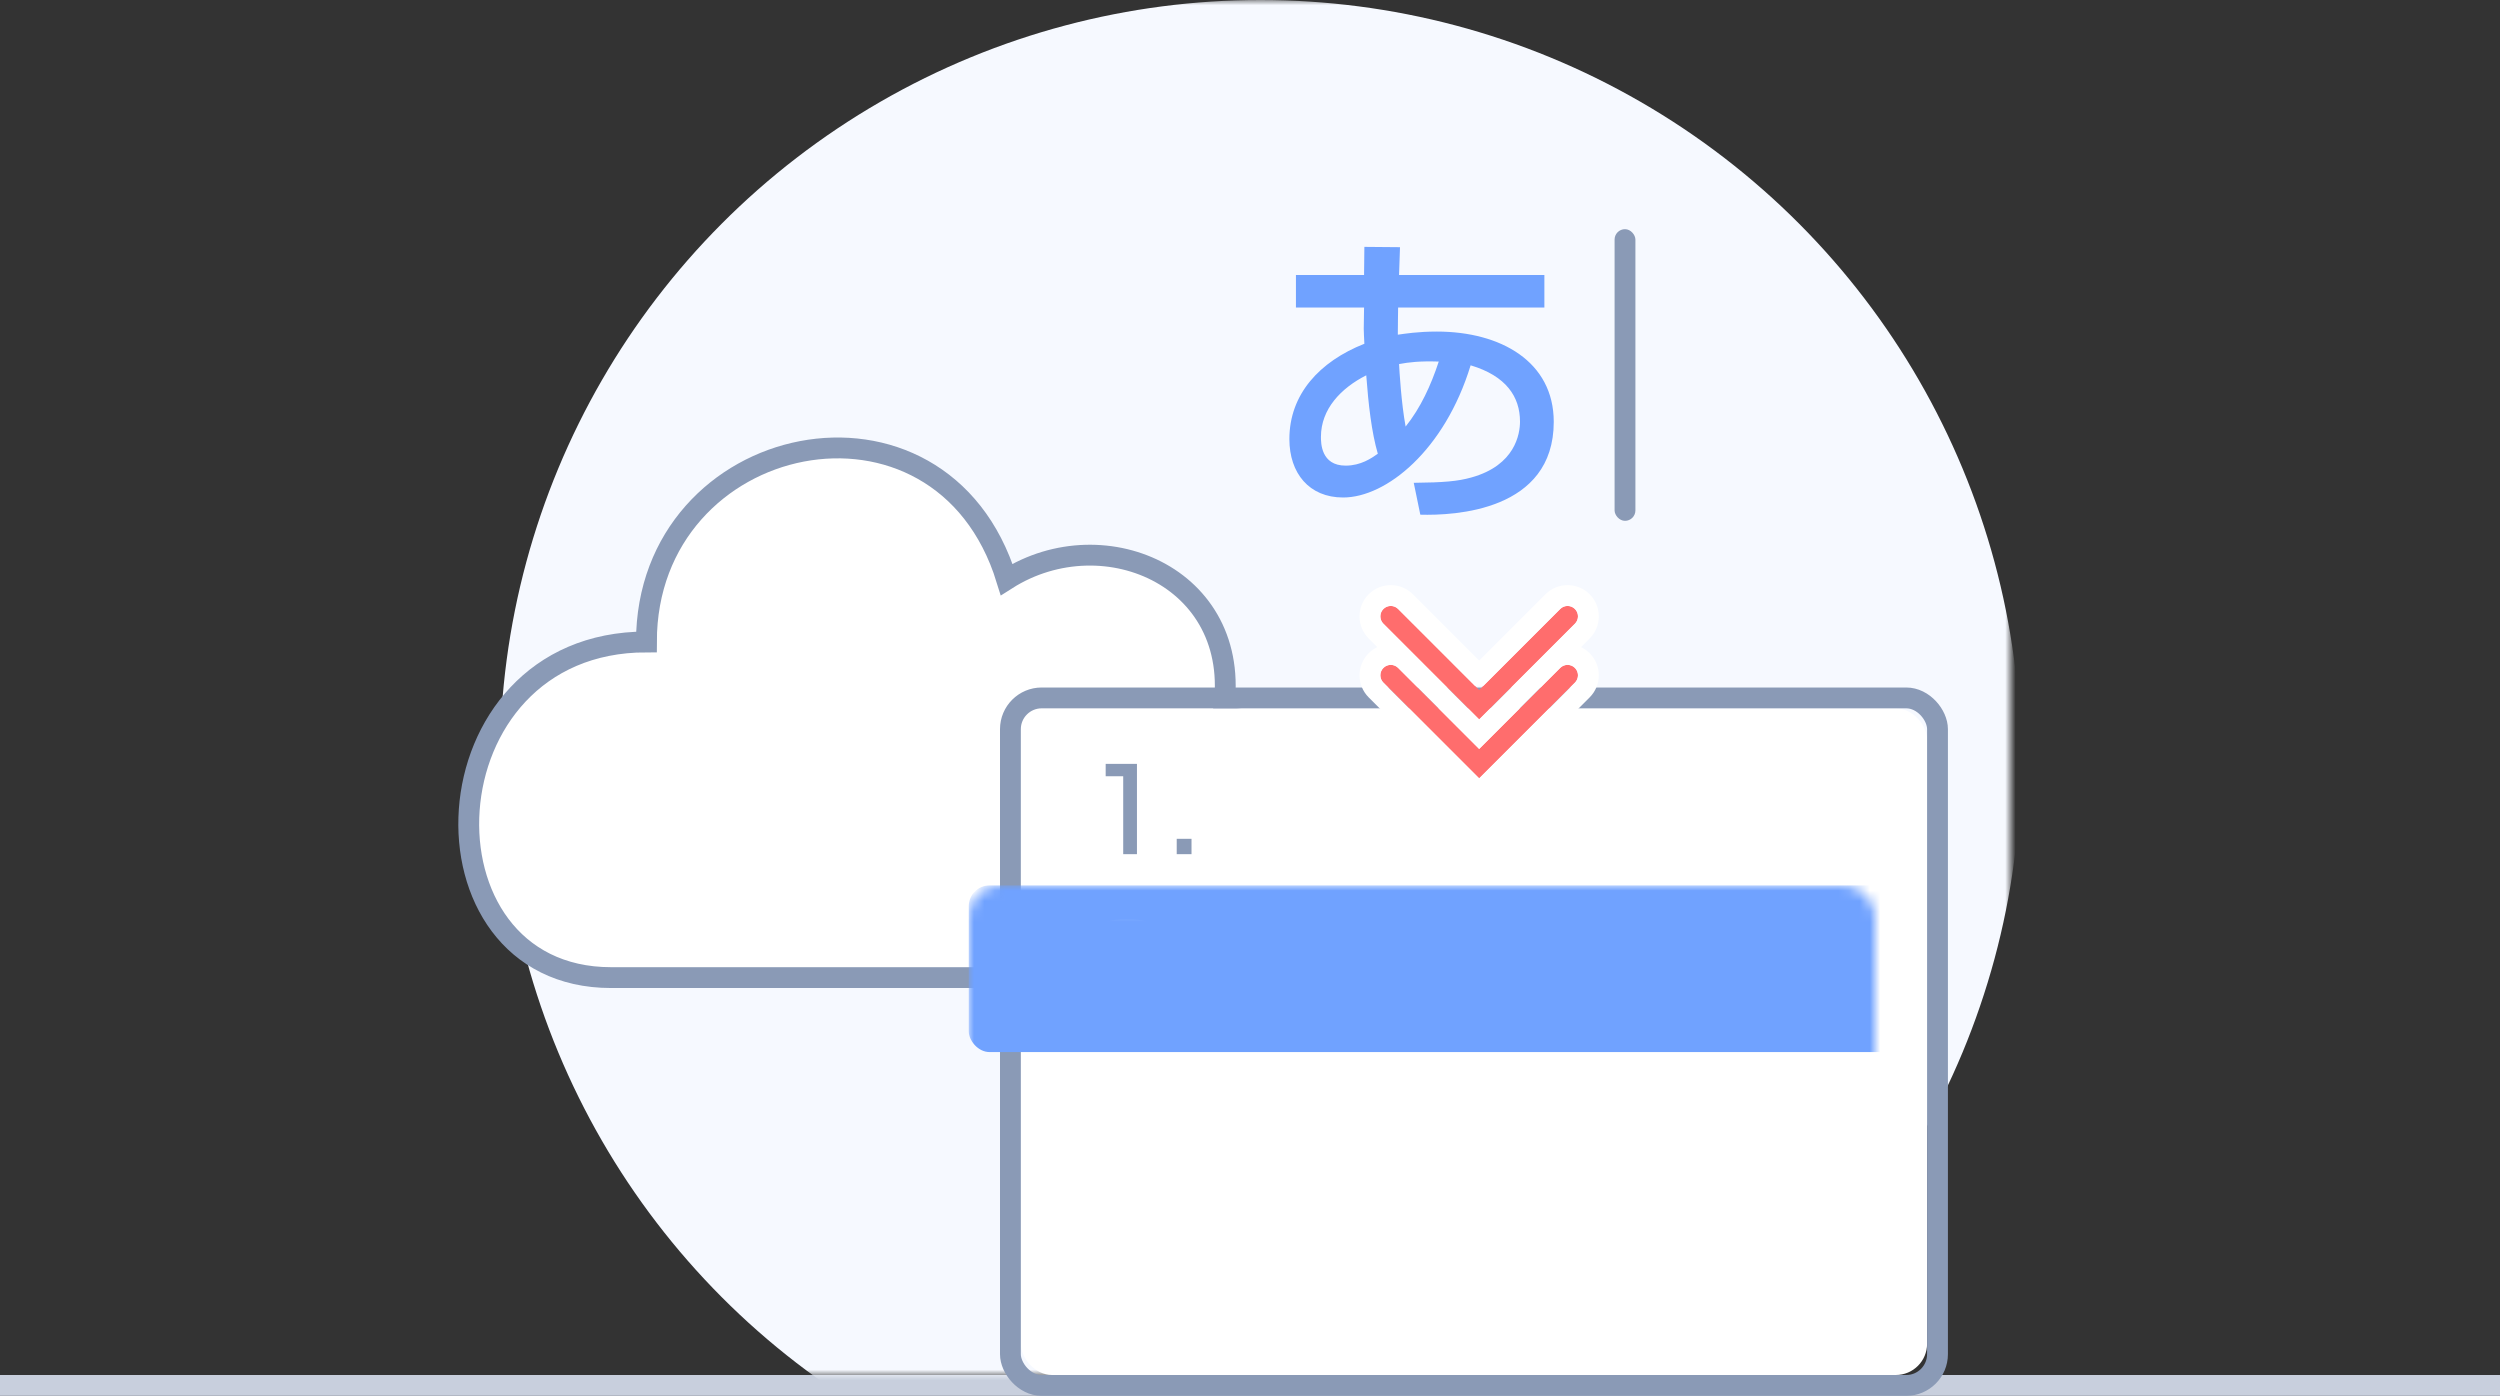 <svg width="240" height="134" viewBox="0 0 240 134" xmlns="http://www.w3.org/2000/svg" xmlns:xlink="http://www.w3.org/1999/xlink"><rect x="0" y="0" width="240" height="134" fill="#333333" stroke="none"/><defs><path id="a" d="M0 0h146v132H0z"/><rect id="c" width="87" height="64" rx="3"/><path d="M135 58v11h11c.552 0 1 .448 1 1s-.448 1-1 1h-13V58c0-.552.448-1 1-1s1 .448 1 1zm4-4v11h11c.552 0 1 .448 1 1s-.448 1-1 1h-13V54c0-.552.448-1 1-1s1 .448 1 1z" id="e"/></defs><g fill="none" fill-rule="evenodd"><path fill="#C8CFDD" d="M0 132h240v2H0z"/><g transform="translate(47)"><mask id="b" fill="#fff"><use xlink:href="#a"/></mask><circle fill="#F6F9FF" mask="url(#b)" cx="74" cy="73" r="73"/></g><path d="M58.663 93.85h58.686c14.92 0 14.4-23.822 0-25.057 2.4-13.166-11.278-19.166-20.71-13.166-6.288-20.4-34.582-14.4-34.582 6-21.514 0-22.714 32.223-3.395 32.223z" stroke="#8A9AB6" stroke-width="2" fill="#FFF"/><g transform="translate(98 68)"><mask id="d" fill="#fff"><use xlink:href="#c"/></mask><use fill="#FFF" xlink:href="#c"/><rect stroke="#8A9AB6" stroke-width="2" x="-1" y="-1" width="89" height="66" rx="3"/><rect fill="#70A2FF" mask="url(#d)" x="-5" y="17" width="97" height="16" rx="2"/><path d="M8.145 5.332V6.52h1.683V14h1.32V5.332H8.145zm6.82 7.194V14h1.42v-1.474h-1.42z" fill="#8A9AB6" mask="url(#d)"/><path d="M11.28 25.58c.616-.1 1.045-.31 1.397-.53.594-.384.957-.934.957-2.09 0-2.507-1.848-2.716-3.51-2.716-2.903 0-3.442 1.122-3.464 2.992h1.298c.01-1.375.407-1.804 2.244-1.804 1.628 0 2.134.462 2.134 1.53 0 1.077-.473 1.34-1.44 1.484l-2.157.32c-2.113.307-2.223 1.913-2.223 3.277V29H13.6v-1.188H7.827v-.242c0-1.375.605-1.54 1.364-1.66l2.09-.33zm3.685 1.946V29h1.42v-1.474h-1.42z" fill="#FFF" mask="url(#d)"/><path d="M6.495 41.04c0 2.113.638 3.048 3.75 3.048 1.354 0 3.422-.132 3.422-2.552 0-1.584-1-1.936-1.342-2.057.264-.078 1.232-.342 1.232-1.882 0-2.354-2.244-2.354-3.267-2.354-2.244 0-3.542.32-3.62 2.772h1.32c.012-.847.023-1.584 2.366-1.584 1.31 0 1.892.33 1.892 1.32 0 1.243-1.023 1.243-1.573 1.243H9.31v1.067h1.365c1.617 0 1.683.825 1.683 1.42 0 1.176-.704 1.418-2.266 1.418-2.31 0-2.3-.77-2.288-1.86h-1.31zm8.47 1.486V44h1.42v-1.474h-1.42zM10.74 50.332h1.805v5.588h1.452v1.188h-1.452V59h-1.298v-1.892H6.165v-1.43l4.576-5.346zm.507 5.588v-4.466L7.474 55.92h3.773zm3.718 1.606V59h1.42v-1.474h-1.42z" fill="#8A9AB6" mask="url(#d)"/></g><g transform="translate(121 22)"><rect fill="#8A9AB6" x="34" width="2" height="28" rx="1"/><path d="M9.95 4.4l.03-2.7 3.42.03-.09 2.67h13.95v3.12H13.22c0 .87-.03 1.02-.03 2.61.66-.09 1.89-.3 3.75-.3 6.12 0 11.22 2.88 11.22 8.67 0 8.58-9.57 9-12.81 8.91l-.63-3.06c2.91-.03 4.23-.15 5.52-.51 4.23-1.17 4.68-4.2 4.68-5.37 0-2.37-1.32-4.38-4.74-5.4-2.49 8.16-8.1 12.69-12.24 12.69-3.27 0-5.16-2.34-5.16-5.61 0-4.29 2.88-7.44 7.2-9.15-.03-.75-.06-.99-.06-1.44l.03-2.04H3.41V4.4h6.54zm3.99 14.55c1.44-1.8 2.43-3.96 3.18-6.24-1.83-.06-2.85.06-3.81.24.03.6.21 3.75.63 6zm-2.67 2.61c-.6-2.07-.9-4.71-1.11-7.53-2.43 1.23-4.35 3.24-4.35 5.91 0 .57 0 2.76 2.37 2.76 1.47 0 2.49-.72 3.09-1.14z" fill="#70A2FF"/></g><g fill-rule="nonzero" transform="rotate(-45 142 62)"><use fill="#FF6D6D" fill-rule="evenodd" xlink:href="#e"/><path stroke="#FFF" stroke-width="2" d="M136 68h10c1.105 0 2 .895 2 2s-.895 2-2 2h-14V58c0-1.105.895-2 2-2s2 .895 2 2v10zm4-4h10c1.105 0 2 .895 2 2s-.895 2-2 2h-14V54c0-1.105.895-2 2-2s2 .895 2 2v10z"/></g></g></svg>